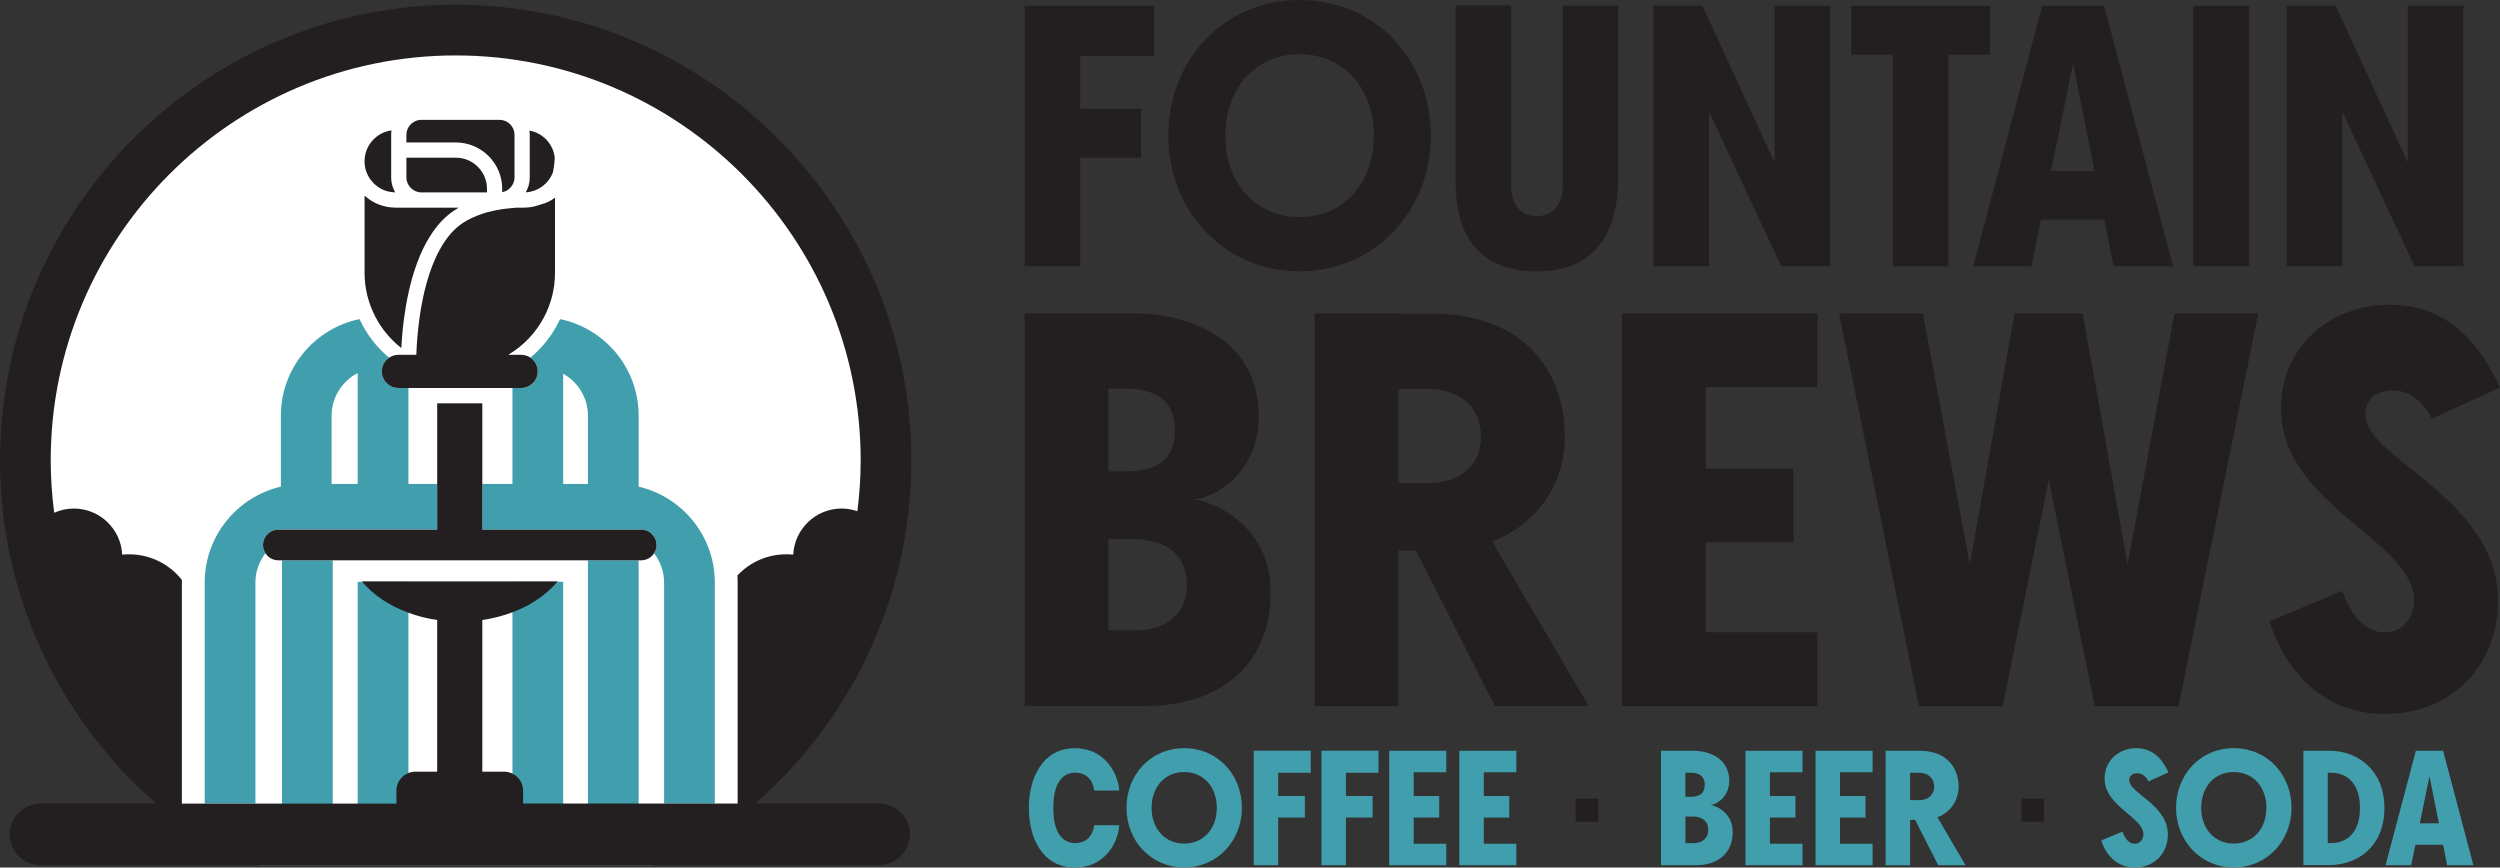 <?xml version="1.0" encoding="UTF-8"?> <svg xmlns="http://www.w3.org/2000/svg" id="Layer_2" viewBox="0 0 492.93 171.05"><rect x="0" y="0" width="492.93" height="171.05" fill="#333333" stroke="none"/><defs><style> .cls-1 { fill: #231f20; } .cls-2 { fill: #fff; } .cls-3 { fill: #419ead; } </style></defs><g id="Layer_1-2" data-name="Layer_1"><g><path class="cls-3" d="M215.74,162.71h4.93c0,2.12-1.96,8.34-8.73,8.34s-9.07-6.42-9.07-11.62c0-.05,0-.09,0-.14,0-.05,0-.09,0-.14,0-5.2,2.38-11.62,9.07-11.62s8.73,6.22,8.73,8.34h-4.93s-.21-3.52-3.77-3.52c-2.48,0-4.28,2.11-4.28,6.72,0,.07,0,.14,0,.22,0,.07,0,.14,0,.22,0,4.61,1.8,6.72,4.28,6.72,3.56,0,3.77-3.52,3.77-3.52Z"></path><path class="cls-3" d="M244.87,159.28c0,6.49-4.83,11.76-11.38,11.76s-11.38-5.27-11.38-11.76,4.72-11.76,11.38-11.76,11.38,5.27,11.38,11.76ZM239.92,159.28c0-4.14-2.64-7.06-6.43-7.06s-6.43,2.92-6.43,7.06,2.64,7.05,6.43,7.05,6.43-2.92,6.43-7.05Z"></path><path class="cls-3" d="M252.02,152.37v4.58h5.26v4.24h-5.26v9.4h-4.82v-22.57h11.24v4.35h-6.42Z"></path><path class="cls-3" d="M265.38,152.37v4.58h5.26v4.24h-5.26v9.4h-4.82v-22.57h11.24v4.35h-6.42Z"></path><path class="cls-3" d="M278.74,152.27v4.69h5.03v4.24h-5.03v5.16h6.42v4.24h-11.24v-22.57h11.24v4.24h-6.42Z"></path><path class="cls-3" d="M292.56,152.27v4.69h5.03v4.24h-5.03v5.16h6.42v4.24h-11.24v-22.57h11.24v4.24h-6.42Z"></path><path class="cls-1" d="M310.66,162.04v-4.59h4.47v4.59h-4.47Z"></path><path class="cls-3" d="M341.64,164.06c0,4.25-2.99,6.53-7.18,6.53h-6.96v-22.57h6.25c3.63,0,7.21,1.75,7.21,5.92,0,3.25-2.58,4.77-3.81,4.77.7,0,4.49,1.21,4.49,5.35ZM332.31,157.11h1.01c1.26,0,2.81-.3,2.81-2.38s-1.71-2.37-2.8-2.37h-1.02v4.75ZM333.65,161h-1.33v5.24h1.63c1.65,0,2.87-.95,2.87-2.57,0-2.1-1.6-2.68-3.17-2.68Z"></path><path class="cls-3" d="M348.98,152.27v4.69h5.03v4.24h-5.03v5.16h6.42v4.24h-11.24v-22.57h11.24v4.24h-6.42Z"></path><path class="cls-3" d="M362.8,152.27v4.69h5.03v4.24h-5.03v5.16h6.42v4.24h-11.24v-22.57h11.24v4.24h-6.42Z"></path><path class="cls-3" d="M382.15,170.6l-4.53-8.94h-1.01v8.94h-4.82v-22.57h6.71c5.42.01,7.68,3.4,7.68,7.1,0,2.78-1.67,5.05-4.17,6.02l5.54,9.45h-5.4ZM376.61,157.77h1.69c2.15,0,3.06-1.28,3.06-2.64,0-1.87-1.4-2.76-2.99-2.76h-1.76v5.4Z"></path><path class="cls-1" d="M398.57,162.04v-4.59h4.47v4.59h-4.47Z"></path><path class="cls-3" d="M427.44,164.55c0,3.78-2.73,6.5-6.51,6.5-5.25,0-6.62-5.34-6.62-5.34l4.2-1.74s.63,2.39,2.44,2.39c1.17,0,1.67-1.09,1.67-1.83,0-3.46-7.65-5.47-7.65-11.04,0-3.57,2.83-5.97,6.26-5.97,3.74,0,5.46,2.88,6.33,4.77l-3.93,1.79c-.19-.39-.88-1.62-2.2-1.62-1.1,0-1.61.6-1.61,1.39,0,2.55,7.62,4.8,7.62,10.7Z"></path><path class="cls-3" d="M451.82,159.28c0,6.49-4.83,11.76-11.38,11.76s-11.38-5.27-11.38-11.76,4.72-11.76,11.38-11.76,11.38,5.27,11.38,11.76ZM446.87,159.28c0-4.14-2.64-7.06-6.43-7.06s-6.43,2.92-6.43,7.06,2.64,7.05,6.43,7.05,6.43-2.92,6.43-7.05Z"></path><path class="cls-3" d="M470.14,159.34c0,7.61-5.33,11.24-10.93,11.24h-5.05s0-22.56,0-22.56h5.05c5.66,0,10.93,3.78,10.93,11.33ZM465.32,159.29c0-5.57-3.32-6.93-5.62-6.93h-.73v13.87h.73c2.07,0,5.62-1.1,5.62-6.95Z"></path><path class="cls-3" d="M481.72,166.56h-5.47l-.83,4.03h-5.05l5.97-22.57h5.37l5.97,22.57h-5.17l-.8-4.03ZM480.88,162.34l-1.85-9.29-1.91,9.29h3.76Z"></path></g><g><path class="cls-1" d="M212.99,11.03v10.42h11.98v9.64h-11.98v21.39h-10.96V1.14h25.56v9.89h-14.59Z"></path><path class="cls-1" d="M282.13,26.75c0,14.77-10.98,26.75-25.89,26.75s-25.89-11.98-25.89-26.75S241.08,0,256.24,0s25.89,11.98,25.89,26.75ZM270.87,26.75c0-9.41-6-16.05-14.63-16.05s-14.64,6.64-14.64,16.05,6.01,16.05,14.64,16.05,14.63-6.64,14.63-16.05Z"></path><path class="cls-1" d="M319.06,1.1v33.44h0c0,4.17,0,18.98-16.03,18.98s-16.03-14.03-16.03-18.2v-.79s0-33.44,0-33.44h10.96v35.55c0,3.15,1.48,5.96,5.07,5.96,3.89,0,5.07-3.12,5.07-5.96V1.1h10.96Z"></path><path class="cls-1" d="M360.85,1.12v51.36h-9.65l-14.22-30.45v30.45h-10.96V1.12h9.65l14.22,30.91V1.12h10.96Z"></path><path class="cls-1" d="M392.38,1.15v9.64h-8.2v41.7h-10.96V10.79h-8.2V1.15h27.36Z"></path><path class="cls-1" d="M414.89,43.31h-12.45l-1.89,9.18h-11.48l13.59-51.34h12.22l13.59,51.34h-11.75l-1.83-9.18ZM412.97,33.7l-4.21-21.13-4.35,21.13h8.56Z"></path><path class="cls-1" d="M432.43,52.49V1.15h11.03v51.34h-11.03Z"></path><path class="cls-1" d="M485.71,1.12v51.36h-9.65l-14.22-30.45v30.45h-10.96V1.12h9.65l14.22,30.91V1.12h10.96Z"></path></g><g><path class="cls-1" d="M250.54,116.79c0,14.57-10.26,22.41-24.64,22.41h-23.87V61.79h21.43c12.45,0,24.73,6.01,24.73,20.3,0,11.16-8.85,16.35-13.06,16.35,2.41,0,15.41,4.13,15.41,18.35ZM218.56,92.94h3.47c4.33,0,9.63-1.02,9.63-8.16s-5.87-8.14-9.6-8.14h-3.5v16.29ZM223.14,106.29h-4.58v17.99h5.59c5.66,0,9.86-3.26,9.86-8.8,0-7.21-5.48-9.18-10.87-9.18Z"></path><path class="cls-1" d="M294.74,139.21l-15.55-30.68h-3.46v30.68h-16.53V61.79l23,.05c18.6,0,26.34,11.6,26.34,24.31,0,9.53-5.72,17.32-14.31,20.64l19.01,32.41h-18.51ZM275.73,95.23h5.79c7.37,0,10.49-4.38,10.49-9.06,0-6.42-4.82-9.46-10.25-9.46h-6.03v18.52Z"></path><path class="cls-1" d="M336.34,76.33v16.08h17.27v14.54h-17.27v17.71h22.01v14.55h-38.54V61.79h38.54v14.54h-22.01Z"></path><path class="cls-1" d="M445.28,61.81l-15.73,77.41h-16.53l-9.06-44.6-9.07,44.6h-16.54l-15.73-77.41h16.53l9.24,49.44,8.67-48.57.18-.87h13.41l8.85,49.43,9.24-49.43h16.53Z"></path><path class="cls-1" d="M492.53,118.48c0,12.96-9.35,22.29-22.34,22.29-18.02,0-22.71-18.31-22.71-18.31l14.41-5.97s2.15,8.19,8.37,8.19c4.03,0,5.73-3.73,5.73-6.27,0-11.86-26.24-18.78-26.24-37.86,0-12.24,9.71-20.47,21.47-20.47,12.83,0,18.74,9.87,21.71,16.35l-13.47,6.14c-.64-1.34-3.03-5.57-7.54-5.57-3.78,0-5.53,2.06-5.53,4.77,0,8.75,26.15,16.47,26.15,36.72Z"></path></g><g><path class="cls-2" d="M176.73,92.81c0,34.05-19.59,63.52-48.11,77.76H51.08C22.56,156.33,2.97,126.86,2.97,92.81,2.97,44.83,41.87,5.93,89.85,5.93s86.88,38.9,86.88,86.88Z"></path><g><path class="cls-3" d="M115.92,110.48v48.33h10v-48.33h-10ZM55.6,110.48v48.33h10v-48.33h-10ZM101.04,114.72v44.09h10v-44.09h-10ZM70.53,114.72v44.09h10v-44.09h-10ZM125.92,95.95v-13.99c0-9.38-6.66-17.22-15.5-19.04-1.36,2.95-3.36,5.54-5.83,7.6.86.59,1.43,1.58,1.43,2.71,0,1.81-1.47,3.27-3.27,3.27h-1.71v18.92h-5.94v9.01h31.32c1.67,0,3.03,1.35,3.03,3.02,0,.6-.18,1.17-.49,1.64,1.24,1.6,1.98,3.6,1.98,5.78v43.57h10v-43.57c0-9.2-6.42-16.91-15.02-18.92ZM115.92,95.42h-4.88v-21.73c2.91,1.62,4.88,4.71,4.88,8.27v13.46ZM80.53,95.42v-18.92h-1.97c-1.81,0-3.28-1.46-3.28-3.27,0-1.13.57-2.12,1.44-2.7-2.5-2.08-4.48-4.69-5.83-7.61-8.84,1.82-15.51,9.66-15.51,19.04v13.99c-8.59,2.01-15.02,9.72-15.02,18.92v43.57h10v-43.57c0-2.18.74-4.18,1.98-5.78-.3-.47-.48-1.04-.48-1.64,0-1.67,1.35-3.02,3.02-3.02h31.32v-9.01h-5.67ZM70.53,95.42h-5.15v-13.46c0-3.66,2.1-6.83,5.15-8.4v21.86Z"></path><path class="cls-1" d="M100.97,24.98c-.56-.85-1.49-1.35-2.5-1.35h-15.36c-1.01,0-1.94.5-2.5,1.35-.31.48-.48,1.04-.48,1.63v1.48h9.75c5.04,0,9.14,4.1,9.14,9.14v.66c.12-.02.23-.05.34-.09.1-.03.18-.06.27-.1.09-.03.17-.07.25-.11.56-.31,1.01-.78,1.28-1.36.04-.08.08-.16.1-.24.04-.08.06-.16.08-.25.03-.08.05-.16.06-.24.02-.08.03-.16.03-.24,0-.1.02-.2.02-.3v-8.35c0-.59-.17-1.15-.48-1.63ZM77.85,37.8c-.08-.15-.16-.31-.22-.47-.03-.04-.04-.08-.05-.12-.07-.14-.12-.29-.17-.44-.07-.23-.14-.48-.18-.73-.03-.15-.05-.3-.07-.45v-.04c-.02-.2-.03-.39-.03-.59v-8.35c0-.29.02-.58.06-.87,0-.01.01-.02,0-.03-1.32.18-2.55.78-3.51,1.75-1.16,1.15-1.8,2.7-1.8,4.34,0,1.35.43,2.64,1.25,3.71,1.16,1.52,2.9,2.4,4.79,2.42-.02-.04-.05-.09-.07-.13ZM104.39,25.75v.04c.04.28.06.54.06.82v8.35c0,.2-.01.4-.03.59v.04c-.02.15-.04.3-.07.45-.04.25-.11.5-.18.73-.04.12-.08.24-.13.35-.04.11-.08.21-.13.3-.04.11-.09.21-.15.31-.03.07-.06.13-.1.19.63-.03,1.25-.17,1.84-.39.8-.31,1.51-.78,2.13-1.39.59-.59,1.04-1.28,1.35-2.05.21-.81.35-1.83.4-3-.3-2.73-2.36-4.87-4.99-5.34ZM89.88,31.09h-9.75v3.87c0,1.64,1.34,2.98,2.98,2.98h12.91v-.71c0-3.39-2.76-6.14-6.14-6.14ZM106.48,40.36c-1.02.38-2.09.58-3.19.58h-1.4c-1.28.1-2.66.23-4.09.51-2.12.41-4.03,1.09-5.82,2.07-2.05,1.13-3.83,3.05-5.28,5.71-2.2,4-3.35,9.02-3.96,13.28-.45,3.16-.6,5.88-.65,7.45h-3.53c-.68,0-1.31.21-1.84.57-.87.58-1.44,1.57-1.44,2.7,0,1.81,1.47,3.27,3.28,3.27h24.19c1.8,0,3.27-1.46,3.27-3.27,0-1.13-.57-2.12-1.43-2.71h-.01c-.52-.36-1.16-.56-1.83-.56h-2.54c2.99-1.78,5.44-4.34,7.06-7.43,1.38-2.61,2.16-5.58,2.16-8.73v-14.83c-.8.64-1.78,1.1-2.95,1.39ZM78.02,40.94c-2.31,0-4.47-.85-6.14-2.37v15.23c0,3.09.77,6.08,2.17,8.73,1.23,2.35,2.96,4.43,5.08,6.09h.01c.01-.13.01-.28.02-.43.01-.16.02-.32.03-.48.05-.88.13-1.88.24-2.97.05-.48.1-.97.17-1.47.03-.25.06-.5.1-.76.22-1.6.51-3.32.91-5.07.08-.41.18-.82.29-1.24.01-.04.02-.08.03-.13.11-.44.23-.88.36-1.32.12-.43.25-.86.39-1.29.19-.59.39-1.18.61-1.76.15-.41.32-.82.49-1.22.16-.4.34-.79.52-1.17.07-.15.14-.3.21-.44.18-.37.37-.73.56-1.08.21-.39.44-.77.67-1.14h0c.23-.37.46-.72.7-1.06,0-.01.01-.01.01-.02.24-.33.48-.65.73-.96,0-.01,0-.02.02-.03.24-.28.47-.55.7-.81,1.09-1.17,2.28-2.12,3.56-2.83h-12.44ZM126.42,104.43h-31.32v-24.91h-8.9v24.91h-31.32c-1.67,0-3.02,1.35-3.02,3.02,0,.6.18,1.17.48,1.64.54.84,1.48,1.39,2.54,1.39h71.54c1.06,0,2-.55,2.54-1.39.31-.47.49-1.04.49-1.64,0-1.67-1.36-3.02-3.03-3.02ZM91.98,43.52c-2.05,1.13-3.83,3.05-5.28,5.71-2.2,4-3.35,9.02-3.96,13.28-.45,3.16-.6,5.88-.65,7.45h-3.53c-.68,0-1.31.21-1.84.57-.87.58-1.44,1.57-1.44,2.7,0,1.81,1.47,3.27,3.28,3.27h24.19c1.8,0,3.27-1.46,3.27-3.27,0-1.13-.57-2.12-1.43-2.71h-.01c-.52-.36-1.16-.56-1.83-.56h-2.54c2.99-1.78,5.44-4.34,7.06-7.43,1.38-2.61,2.16-5.58,2.16-8.73v-14.83c-.8.64-1.78,1.1-2.95,1.39-1.02.38-2.09.58-3.19.58h-1.4c-1.28.1-2.66.23-4.09.51-2.12.41-4.03,1.09-5.82,2.07ZM107.63,36.14c.59-.59,1.04-1.28,1.35-2.05.21-.81.35-1.83.4-3-.3-2.73-2.36-4.87-4.99-5.34v.04c.04.28.06.54.06.82v8.35c0,.2-.01.4-.03.59v.04c-.02.15-.04.3-.07.45-.04.25-.11.5-.18.73-.04.12-.08.24-.13.35-.04.11-.08.21-.13.3-.04.11-.09.21-.15.31-.03.07-.06.13-.1.19.63-.03,1.25-.17,1.84-.39.8-.31,1.51-.78,2.13-1.39ZM99.02,37.23v.66c.12-.02.23-.05.34-.09.1-.03.18-.06.27-.1.09-.03.17-.07.25-.11.56-.31,1.01-.78,1.28-1.36.04-.08.08-.16.1-.24.04-.08.06-.16.08-.25.03-.08.05-.16.06-.24.02-.08.03-.16.03-.24,0-.1.02-.2.02-.3v-8.35c0-.59-.17-1.15-.48-1.63-.56-.85-1.49-1.35-2.5-1.35h-15.36c-1.01,0-1.94.5-2.5,1.35-.31.48-.48,1.04-.48,1.63v1.48h9.75c5.04,0,9.14,4.1,9.14,9.14ZM83.11,37.94h12.91v-.71c0-3.39-2.76-6.14-6.14-6.14h-9.75v3.87c0,1.64,1.34,2.98,2.98,2.98ZM79.13,68.62h.01c.01-.13.01-.28.02-.43.01-.16.02-.32.03-.48.05-.88.13-1.88.24-2.97.05-.48.1-.97.17-1.47.03-.25.06-.5.1-.76.22-1.6.51-3.32.91-5.07.08-.41.18-.82.29-1.24.01-.04.02-.08.03-.13.11-.44.23-.88.36-1.32.12-.43.25-.86.39-1.29.19-.59.39-1.18.61-1.76.15-.41.32-.82.49-1.22.16-.4.34-.79.52-1.17.07-.15.14-.3.21-.44.18-.37.37-.73.56-1.08.21-.39.44-.77.67-1.14h0c.23-.37.46-.72.7-1.06,0-.01.01-.01.01-.02.24-.33.48-.65.73-.96,0-.01,0-.02.02-.03.24-.28.47-.55.7-.81,1.09-1.17,2.28-2.12,3.56-2.83h-12.44c-2.31,0-4.47-.85-6.14-2.37v15.23c0,3.09.77,6.08,2.17,8.73,1.23,2.35,2.96,4.43,5.08,6.09ZM77.92,37.93s-.05-.09-.07-.13c-.08-.15-.16-.31-.22-.47-.03-.04-.04-.08-.05-.12-.07-.14-.12-.29-.17-.44-.07-.23-.14-.48-.18-.73-.03-.15-.05-.3-.07-.45v-.04c-.02-.2-.03-.39-.03-.59v-8.35c0-.29.02-.58.06-.87,0-.01.01-.02,0-.03-1.32.18-2.55.78-3.51,1.75-1.16,1.15-1.8,2.7-1.8,4.34,0,1.35.43,2.64,1.25,3.71,1.16,1.52,2.9,2.4,4.79,2.42ZM173.33,158.44h-24.43c18.86-16.47,30.8-40.7,30.8-67.65C179.7,41.24,139.39.93,89.85.93S0,41.24,0,90.79c0,26.95,11.93,51.19,30.8,67.65H7.97c-1.67,0-3.19.68-4.29,1.78-1.09,1.1-1.77,2.61-1.77,4.28,0,3.35,2.71,6.07,6.06,6.07h165.36c1.67,0,3.19-.68,4.29-1.78s1.78-2.61,1.78-4.29c0-3.34-2.72-6.06-6.07-6.06ZM103.14,158.44v-2.54c0-1.48-.85-2.75-2.1-3.36-.5-.25-1.06-.39-1.65-.39h-4.29v-29.9c2.1-.31,4.09-.83,5.94-1.53,3.64-1.37,6.7-3.46,8.84-6,.03-.03.05-.06.08-.09h-38.62s.05.06.08.09c2.19,2.6,5.35,4.72,9.11,6.09,1.77.66,3.67,1.15,5.67,1.44v29.9h-4.28c-.49,0-.96.09-1.39.27-1.39.55-2.37,1.9-2.37,3.48v2.54h-42.3v-43.57c0-.17,0-.35.01-.52-2.42-3.08-6.2-5.06-10.43-5.06-.45,0-.9.02-1.34.07-.26-5.06-4.42-9.09-9.54-9.09-1.38,0-2.69.3-3.87.83-.44-3.38-.69-6.82-.69-10.31C10,46.75,45.82,10.93,89.85,10.93s79.85,35.82,79.85,79.86c0,3.39-.24,6.73-.65,10.01-.97-.34-2.02-.53-3.11-.53-5.12,0-9.28,4.03-9.54,9.09-.44-.05-.89-.07-1.34-.07-3.81,0-7.25,1.6-9.66,4.17.03.47.04.94.04,1.41v43.57h-42.3ZM126.42,104.43h-31.32v-24.91h-8.9v24.91h-31.32c-1.67,0-3.02,1.35-3.02,3.02,0,.6.18,1.17.48,1.64.54.84,1.48,1.39,2.54,1.39h71.54c1.06,0,2-.55,2.54-1.39.31-.47.49-1.04.49-1.64,0-1.67-1.36-3.02-3.03-3.02ZM91.98,43.52c-2.05,1.13-3.83,3.05-5.28,5.71-2.2,4-3.35,9.02-3.96,13.28-.45,3.16-.6,5.88-.65,7.45h-3.53c-.68,0-1.31.21-1.84.57-.87.58-1.44,1.57-1.44,2.7,0,1.81,1.47,3.27,3.28,3.27h24.19c1.8,0,3.27-1.46,3.27-3.27,0-1.13-.57-2.12-1.43-2.71h-.01c-.52-.36-1.16-.56-1.83-.56h-2.54c2.99-1.78,5.44-4.34,7.06-7.43,1.38-2.61,2.16-5.58,2.16-8.73v-14.83c-.8.64-1.78,1.1-2.95,1.39-1.02.38-2.09.58-3.19.58h-1.4c-1.28.1-2.66.23-4.09.51-2.12.41-4.03,1.09-5.82,2.07ZM107.63,36.14c.59-.59,1.04-1.28,1.35-2.05.21-.81.35-1.83.4-3-.3-2.73-2.36-4.87-4.99-5.34v.04c.04.28.06.54.06.82v8.35c0,.2-.01.4-.03.59v.04c-.02.15-.04.3-.07.45-.04.25-.11.5-.18.73-.04.12-.08.24-.13.35-.04.11-.08.21-.13.3-.04.11-.09.21-.15.31-.03.07-.06.13-.1.19.63-.03,1.25-.17,1.84-.39.8-.31,1.51-.78,2.13-1.39ZM99.02,37.23v.66c.12-.02.23-.05.34-.09.1-.03.18-.06.27-.1.09-.03.17-.07.25-.11.56-.31,1.01-.78,1.28-1.36.04-.08.08-.16.1-.24.04-.08.06-.16.08-.25.03-.08.05-.16.06-.24.02-.08.03-.16.03-.24,0-.1.02-.2.02-.3v-8.35c0-.59-.17-1.15-.48-1.63-.56-.85-1.49-1.35-2.5-1.35h-15.36c-1.01,0-1.94.5-2.5,1.35-.31.48-.48,1.04-.48,1.63v1.48h9.75c5.04,0,9.14,4.1,9.14,9.14ZM83.11,37.94h12.91v-.71c0-3.39-2.76-6.14-6.14-6.14h-9.75v3.87c0,1.64,1.34,2.98,2.98,2.98ZM79.13,68.62h.01c.01-.13.01-.28.02-.43.01-.16.02-.32.03-.48.05-.88.13-1.88.24-2.97.05-.48.1-.97.17-1.47.03-.25.06-.5.1-.76.22-1.6.51-3.32.91-5.07.08-.41.18-.82.29-1.24.01-.04.02-.08.03-.13.11-.44.23-.88.36-1.32.12-.43.25-.86.39-1.29.19-.59.39-1.18.61-1.76.15-.41.32-.82.49-1.22.16-.4.34-.79.52-1.17.07-.15.14-.3.21-.44.18-.37.37-.73.56-1.08.21-.39.44-.77.67-1.14h0c.23-.37.46-.72.7-1.06,0-.01.01-.01.01-.02.24-.33.48-.65.73-.96,0-.01,0-.02.02-.03.24-.28.47-.55.7-.81,1.09-1.17,2.28-2.12,3.56-2.83h-12.44c-2.31,0-4.47-.85-6.14-2.37v15.23c0,3.09.77,6.08,2.17,8.73,1.23,2.35,2.96,4.43,5.08,6.09ZM77.92,37.93s-.05-.09-.07-.13c-.08-.15-.16-.31-.22-.47-.03-.04-.04-.08-.05-.12-.07-.14-.12-.29-.17-.44-.07-.23-.14-.48-.18-.73-.03-.15-.05-.3-.07-.45v-.04c-.02-.2-.03-.39-.03-.59v-8.35c0-.29.02-.58.06-.87,0-.01.01-.02,0-.03-1.32.18-2.55.78-3.51,1.75-1.16,1.15-1.8,2.7-1.8,4.34,0,1.35.43,2.64,1.25,3.71,1.16,1.52,2.9,2.4,4.79,2.42ZM126.42,104.43h-31.32v-24.91h-8.9v24.91h-31.32c-1.67,0-3.02,1.35-3.02,3.02,0,.6.18,1.17.48,1.64.54.84,1.48,1.39,2.54,1.39h71.54c1.06,0,2-.55,2.54-1.39.31-.47.49-1.04.49-1.64,0-1.67-1.36-3.02-3.03-3.02Z"></path></g></g></g></svg> 